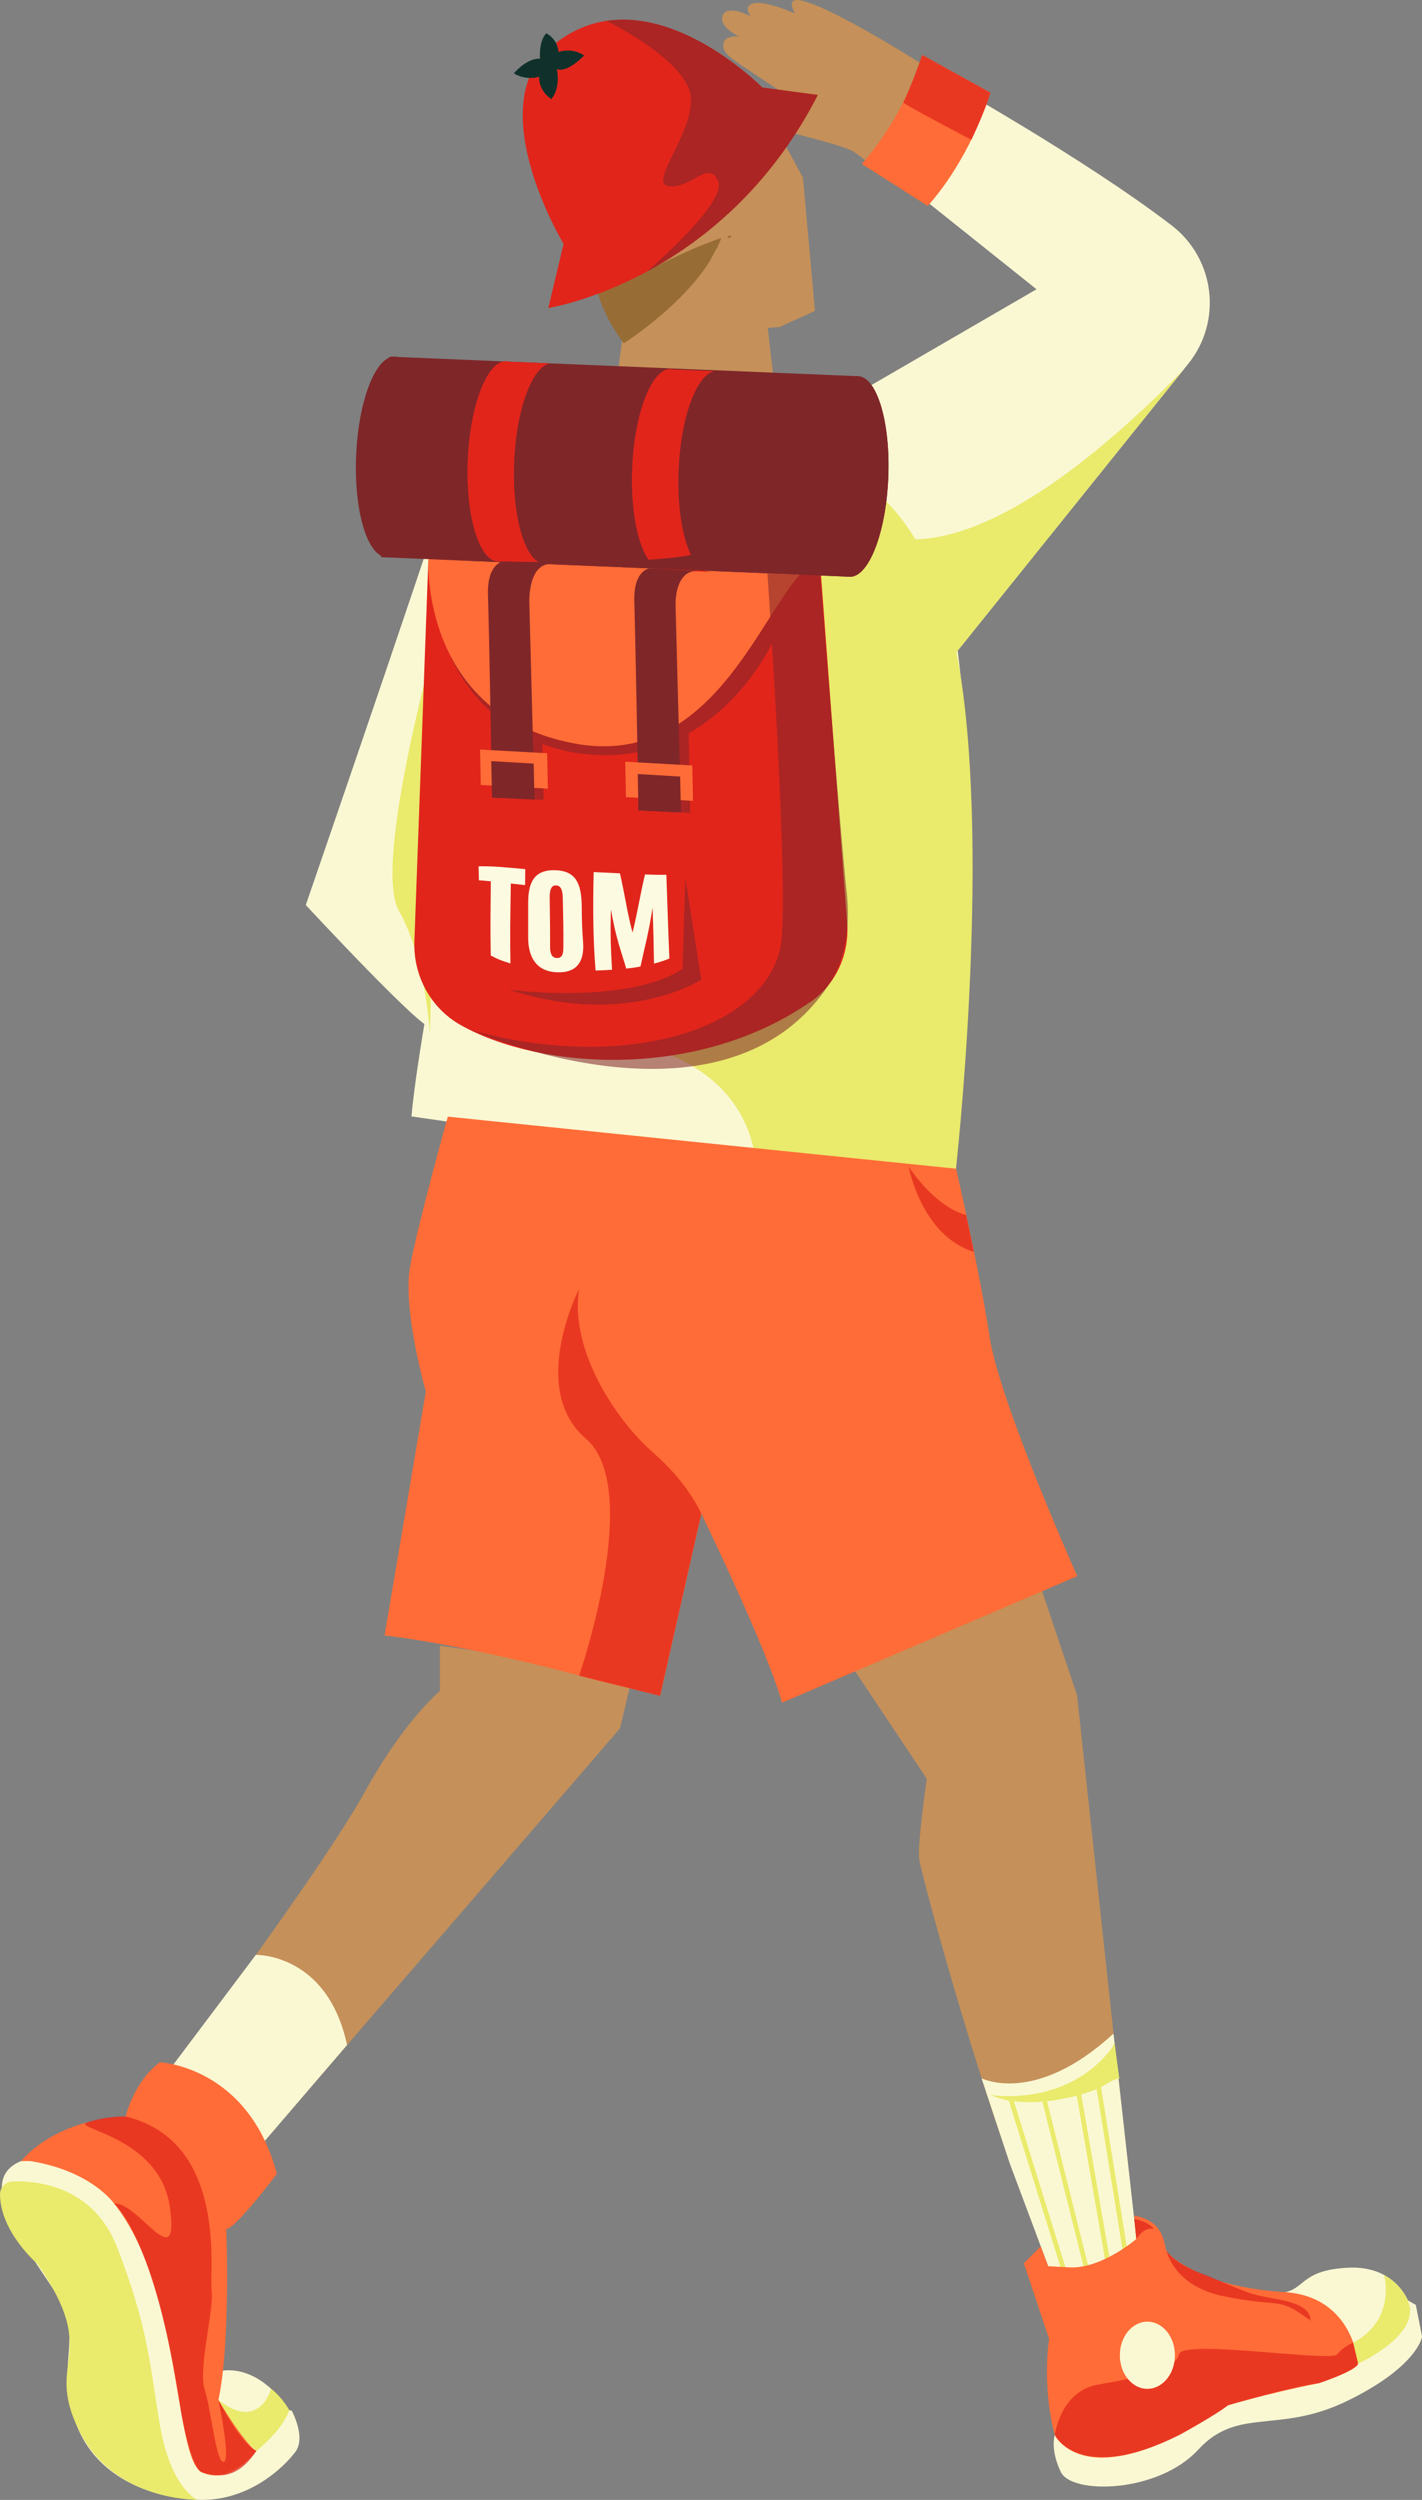 <?xml version="1.0" encoding="UTF-8"?>
<svg xmlns="http://www.w3.org/2000/svg" viewBox="0 0 188.43 331.25">
  <rect x="0" y="0" width="188.43" height="331.25" fill="#808080" stroke="none"/>
  <g style="fill: none; isolation: isolate;">
    <g id="characters">
      <g>
        <path d="m28.03,314.5s4.6-2.26,9.37,3.6l.92,1.25.34.08s1.92,3.52.49,5.44c-1.42,1.92-6.19,6.69-13.05,6.36-6.86-.33-14.39-3.51-16.48-11.54s1.82-9.83-2.86-16.82c-4.68-6.98-9.68-14.22-3.95-16.52s18.38,9.33,18.38,9.33l6.84,18.82Z" style="fill: #faf8d3;"/>
        <path d="m138.08,210.85l4.65,13.85,7.57,70.25s-5.5,6.72-10.18,4.48-18.12-50.91-18.33-53.15c-.2-2.24,1.02-10.59,1.02-10.59l-10.59-15.88,25.86-8.96Z" style="fill: #c59059;"/>
        <path d="m113.32,221.46l24.76-10.61,4.65,13.85s-.8-1.66-3.26.01c-2.46,1.68-3.97,2.22-6.81.91s-19.33-4.16-19.33-4.16Z" style="fill: #c59059; mix-blend-mode: multiply;"/>
        <g>
          <path d="m130.07,275.38s7.07,3.65,17.48-5.92l3.52,31.49-8.34,2.3-3.15-1.15-5.77-15.42-3.74-11.3Z" style="fill: #faf8d3;"/>
          <path d="m131.26,277.58s9.98,1.74,16.02-6.14l.41-.73.64,4.77s-.12-.36-2.1.88c-1.98,1.24-10.29,3.48-14.98,1.22Z" style="fill: #eaea6c;"/>
          <line x1="133.91" y1="278.05" x2="141.18" y2="301.46" style="fill: none; stroke: #eaea6c; stroke-miterlimit: 10; stroke-width: .62px;"/>
          <line x1="138.22" y1="277.59" x2="144.19" y2="301.46" style="fill: none; stroke: #eaea6c; stroke-miterlimit: 10; stroke-width: .62px;"/>
          <line x1="142.64" y1="275.65" x2="146.93" y2="300.46" style="fill: none; stroke: #eaea6c; stroke-miterlimit: 10; stroke-width: .62px;"/>
          <line x1="145.28" y1="274.67" x2="149.28" y2="299.45" style="fill: none; stroke: #eaea6c; stroke-miterlimit: 10; stroke-width: .62px;"/>
        </g>
        <path d="m139.77,322.65s-.65,1.87.8,4.9,12.9,2.81,18.21-2.96c5.31-5.77,10.62-1.97,19.87-6.52,9.25-4.55,9.79-8.45,9.79-8.45l-.83-4.21-1.06-.61s-1.74-4.63-7.89-4.32c-6.14.3-5.71,2.71-8.39,3.25l-3.14,7.6-18.05,2.43-9.29,8.9Z" style="fill: #faf8d3;"/>
        <path d="m58.29,218.05v6.01s-4.74,3.92-9.93,13.34c-5.19,9.42-22.19,32.43-25.33,36.09-3.14,3.66-1.31,7.33-1.31,7.33l13.08,3.13,47.34-54.92,1.74-7.32-25.59-3.65Z" style="fill: #c59059;"/>
        <path d="m121.81,8.37l.03-.07S111.25,1.59,106.83.26c-.59-.21-1.52-.45-1.81-.02-.01.02-.02.03-.03.05-.01.03-.02.06-.03.09-.01.05-.03.1-.03.16,0,.03,0,.08.01.11,0,.05,0,.09.01.15,0,0,0,0,0,0,.05.25.17.58.39,1,0,0-4.76-2.14-5.98-1.12-.18.11-.29.29-.28.54,0,0,0,.01,0,.02,0,0,0,0,0,0,.01.25.13.56.42.98,0,0-3.25-1.69-3.75-.1-.49,1.58,2.29,2.75,2.29,2.75h0s-2.21-.29-2.17,1.06c0,0,.01,0,.01,0-.15.46.13,1.1,1.35,2.01,1.38,1.03,9.05,6.02,9.05,6.02,0,0-6.43-.4-6.52,1.28-.08,1.68,11.61,3.55,13.53,4.98,1.92,1.43,3.57,2.56,3.59,2.35.02-.22,8.67-12.04,8.67-12.04-.14-.12-1.66-.97-3.76-2.13Z" style="fill: #c59059;"/>
        <path d="m95.71,2.2c.62-1.03,7.32,2.97,13.35,5.52l-9.54-5.53s-3.28-1.77-3.81,0Z" style="fill: #c59059; mix-blend-mode: multiply;"/>
        <path d="m95.89,5.91s1.12-.64,2.18-.04c1.06.59,8.24,3.89,8.24,3.89l-8.25-4.9s-2.21-.29-2.17,1.06Z" style="fill: #c59059; mix-blend-mode: multiply;"/>
        <path d="m99.09,1.23c.62-1.03,7.06,1.8,13.09,4.36l-6.83-3.79s-6.08-2.74-6.26-.56Z" style="fill: #c59059; mix-blend-mode: multiply;"/>
        <polygon points="101.56 41.36 102.79 55.95 81.37 53.2 83.42 37.64 101.56 41.36" style="fill: #c59059;"/>
        <polygon points="95.82 43.88 103.31 43.33 107.98 41.19 106.38 23.51 98.89 9.75 79.17 18.05 81.9 36.62 86.19 43.75 95.82 43.88" style="fill: #c59059;"/>
        <path d="m61.56,57.19c-.06,1.81-21.04,62.73-21.04,62.73,0,0,16.28,17.55,16.53,16.05s10.1-15.31,10.1-15.31l-5.59-63.47Z" style="fill: #faf8d3;"/>
        <path d="m115.97,52.95l-13.64-1.51c-5.97,2.82-16.86,2.71-20.43-1.7l-20.34,7.45c2.2,48.7-5.43,73.68-7.04,90.74,0,0,38.39,5.54,39.25,5.54s32.91,1.4,32.91,1.4c2.44-35.33,4.57-81.82-10.71-101.92Z" style="fill: #faf8d3;"/>
        <path d="m112.36,52.83l24.99-14.5-19.28-15.4,6.81-12.43s18.62,10.38,30.33,19.33c5.78,4.41,6.81,12.7,2.25,18.37l-37.08,46.13-8.03-41.49Z" style="fill: #faf8d3;"/>
        <path d="m83.88,138.36s13.08,1.75,15.91,13.54c2.01,8.38,5.93,1.9,5.93,1.9l20.95,1.07s4.57-40.47.56-65.73c-3.06-19.31-11.9-24.43-11.9-24.43l-20.26,18.32-11.2,55.34Z" style="fill: #eaea6c;"/>
        <path d="m58.29,82.65s-9.04,31.71-5.43,38.04c3.61,6.32,4.11,16.38,4.11,16.38l1.32-54.41Z" style="fill: #eaea6c;"/>
        <path d="m115.69,70.03s11.12,9.61,41.11-21.01l-36.41,45.3-4.7-24.29Z" style="fill: #eaea6c;"/>
        <path d="m78.98,37.73c.46,2.57,1.78,5.16,3.67,7.76,0,0,10.99-6.93,13.21-14.81,0,0,.5.64.72.89s2.46-4.24,2.97-5.55l.65,1.25s2.71-4.32,2.66-6.84l-23.89,17.3Z" style="fill: #986c35;"/>
        <path d="m94.95,32.91s1.54,5.9,3.29,3.5c0,0-.59,2.18-1.93,1.44-1.34-.74-2.2-3.34-2.2-3.34l.84-1.6Z" style="fill: #c59059; mix-blend-mode: multiply;"/>
        <polygon points="101.73 43.45 97.6 42.8 100.39 49.37 102.42 49.43 101.73 43.45" style="fill: #c59059; mix-blend-mode: multiply;"/>
        <path d="m106.41,23.81l-2.21-4.3-8.43,9.01s-3.78,3.94-8.95,6.85c2.85-1.47,8.91-4.36,11.31-4.33,2.6.72,7.89,11.04,7.89,11.04l1.96-.9-1.57-17.39Z" style="fill: #c59059; mix-blend-mode: multiply;"/>
        <path d="m72.67,40.81s23.05-3.54,35.7-28.23l-7.37-.99s-15.68-15.99-28.05-5.32c-9.2,7.94,1.73,26.05,1.73,26.05l-2.02,8.48Z" style="fill: #e1251b;"/>
        <path d="m73.05,13.13c1.32-1.56.74-3.98.74-3.98,1.38.58,3.61-1.8,3.61-1.8-1.68-1.13-3.38-.46-3.38-.46-.17-1.81-1.63-2.48-1.63-2.48-1.04,1.05-.83,3.36-.83,3.36-1.81-.07-3.47,1.95-3.47,1.95,1.67,1.03,3.35.45,3.35.45,0,0-.15,1.79,1.63,2.96Z" style="fill: #10312b;"/>
        <path d="m122.93,27.29l-8.72-5.56c3.67-4.26,6.33-9.08,7.99-14.45l9.04,5c-1.81,5.54-4.72,10.98-8.31,15.02Z" style="fill: #ff6c37;"/>
        <path d="m107.43,132.72c-14.96,10.43-35.8,9.06-46.38,3.11-3.97-2.23-6.31-6.55-6.14-11.1l1.85-50.52,51.89.1,3.61,48.08c.3,4.05-1.49,8.02-4.82,10.34Z" style="fill: #e1251b;"/>
        <path d="m102.29,85.26l-.33-5.13-42.25,6.82s2.74,7.03,10.26,10.79h-.26s.16,8.14.16,8.14l2.17.12-.15-7.41c2.35.89,5.1,1.46,8.29,1.47,3.39,0,6.36-.71,8.92-1.83l.19,9.33,2.17.17-.21-10.57c7.59-4.31,11.02-11.89,11.02-11.89Z" style="fill: #7f2629; mix-blend-mode: multiply; opacity: .56;"/>
        <path d="m108.64,74.22l-46.09-3.12-5.79,3.03s-1.1,20.54,19.32,24.38c20.42,3.83,25.99-22.62,32.57-24.28Z" style="fill: #ff6c37;"/>
        <g>
          <ellipse cx="113.13" cy="63.14" rx="13.3" ry="4.57" transform="translate(45.24 173.48) rotate(-87.56)" style="fill: #7f2629;"/>
          <ellipse cx="51.75" cy="60.53" rx="13.3" ry="4.57" transform="translate(-10.92 109.66) rotate(-87.56)" style="fill: #7f2629;"/>
          <path d="m50.54,73.83l62.13,2.59,1.02-26.57-62.02-2.59c-4.4,5.83-4.03,21.5-1.13,26.57Z" style="fill: #7f2629;"/>
          <path d="m68.14,61.21c-.17,3.89.26,7.41,1.07,9.87.72,2.19,1.74,3.55,2.93,3.61v.05s-6.27-.27-6.27-.27v-.06c-2.46-.29-4.2-6.25-3.89-13.47.31-7.33,2.61-13.2,5.13-13.09.14,0,.28.03.41.07l5.37.22c-1.05.2-2.04,1.41-2.85,3.31-1.02,2.39-1.74,5.86-1.9,9.74Z" style="fill: #e1251b;"/>
          <path d="m89.93,62.25c-.17,3.89.26,7.41,1.07,9.87.72,2.19,1.74,3.55,2.93,3.61v.05s-6.27-.27-6.27-.27v-.06c-2.46-.29-4.2-6.25-3.89-13.47.31-7.33,2.61-13.2,5.13-13.09.14,0,.28.03.41.07l5.37.22c-1.05.2-2.04,1.41-2.85,3.31-1.02,2.39-1.74,5.86-1.9,9.74Z" style="fill: #e1251b;"/>
        </g>
        <path d="m66.65,74.4s-2.12.26-1.99,4.41c.18,5.68.54,26.87.54,26.87l5.63.26-.69-26.07s-.21-5.08,2.78-5.14l-6.27-.33Z" style="fill: #7f2629;"/>
        <path d="m86.04,75.31s-2.12.26-1.99,4.41c.18,5.68.56,27.66.56,27.66l5.63.27-.72-27.46s-.19-4.49,2.8-4.55l-6.27-.33Z" style="fill: #7f2629;"/>
        <polygon points="72.6 104.5 63.71 104.01 63.61 99.32 72.5 99.81 72.6 104.5" style="fill: #ff6c37;"/>
        <polygon points="91.83 106.12 82.94 105.62 82.85 100.93 91.74 101.43 91.83 106.12" style="fill: #ff6c37;"/>
        <path d="m108.37,12.58c-6.34,12.38-15.3,19.45-22.66,23.41,1.18-1.02,10.58-9.24,9.45-11.98-1.21-2.92-3.64,1.05-6.59.66-2.94-.4,4.65-8.5,2.65-13.07-2-4.57-10.85-8.83-10.85-8.83.02,0,.02,0,.04,0,9.18-1.37,18.18,6.54,20.19,8.43.27.26.41.4.41.4l7.36.99Z" style="fill: #7f2629; mix-blend-mode: multiply; opacity: .56;"/>
        <path d="m119.7,13.58c-.08.17,9.02,4.95,9.02,4.95,0,0,1.93-4.07,2.52-6.25l-9.04-5s-1.36,3.91-2.49,6.3Z" style="fill: #e1251b; opacity: .73;"/>
        <polygon points="70.82 105.93 65.19 105.67 65.1 100.85 70.72 101.18 70.82 105.93" style="fill: #7f2629;"/>
        <polygon points="90.23 107.65 84.6 107.39 84.51 102.56 90.13 102.9 90.23 107.65" style="fill: #7f2629;"/>
        <ellipse cx="113.13" cy="63.14" rx="13.3" ry="4.57" transform="translate(45.24 173.48) rotate(-87.56)" style="fill: #7f2629; mix-blend-mode: multiply;"/>
        <path d="m112.44,56.78s.86-1.75,1.66-.15c.8,1.59,1.25,9.06,1.25,9.06,0,0-.01-17.32-2.91-8.9Z" style="fill: #7f2629;"/>
        <path d="m114.63,69.87s-.86,1.75-1.66.15-1.25-9.06-1.25-9.06c0,0,.01,17.32,2.91,8.9Z" style="fill: #7f2629;"/>
        <path d="m101.69,75.97s3.04,43.61,1.71,49.66c-2.43,10.98-20.83,16.4-40.81,10.91,0,0,34.2,15.15,47.7-6.8.59-.96,2.65-4.86,1.9-11.56-.75-6.7-3.5-41.91-3.5-41.91l-7-.29Z" style="fill: #7f2629; mix-blend-mode: multiply; opacity: .56;"/>
        <path d="m108.56,62.94s-1.51,4.04-5.22,4.17c-4.41.16-12.02,1.72-9.23,4.02,5.88,4.84-35.99,3.02-35.99,3.02l54.45,2.27c-2.64-.53-3.98-5.02-4-13.48Z" style="fill: #7f2629; mix-blend-mode: multiply;"/>
        <path d="m121.46,9.3l.37-1.01S104.07-2.96,104.95.8c0,0,.92-.7,4.15,1.27,1.92,1.18,5.68,3.52,8.52,5.3,3.36,2.09,2.94,3.73,2.8,4.55l.88-2.25s0,0,0,0l.14-.38h0Z" style="fill: #c59059; mix-blend-mode: multiply;"/>
        <g>
          <path d="m65.04,116.78c-.67-.07-1-.1-1.58-.14-.02-.78-.02-1.16-.04-1.85,2.14-.03,3.55.14,6.18.37-.01.73-.01,1.19-.02,2.12-.76-.08-1.14-.13-1.89-.21-.07,4.57-.12,6.64-.05,10.59-1.12-.34-1.66-.54-2.61-1.05-.07-3.75-.03-5.58.01-9.83Z" style="fill: #fcfae1;"/>
          <path d="m69.99,124.21c0-1.93,0-2.57,0-4.7.01-2.97,1.1-4.3,3.65-4.2,2.57.1,3.43,1.61,3.45,4.88.01,2.35.06,2.88.18,4.71.17,2.53-.84,4.05-3.5,3.93-2.64-.11-3.79-1.94-3.78-4.61Zm4.66,1.28c.02-2.5-.01-3.22-.07-6.29-.02-.95-.1-1.84-.89-1.88-.75-.04-.86.82-.85,1.73.04,2.97.06,3.75.05,6.28,0,.75.07,1.55.88,1.61.81.06.88-.72.88-1.46Z" style="fill: #fcfae1;"/>
          <path d="m78.66,115.55c1.34.06,2.07.1,3.49.17.65,2.8.98,5.36,1.67,7.84.65-2.6,1.01-5.03,1.65-7.69,1.26.04,1.85.06,2.83.04.15,4.24.23,7,.4,11.1-.8.32-1.21.45-2.04.67-.06-2.74-.05-3.85-.19-7.4-.57,3.64-.98,4.91-1.6,7.79-.75.14-1.13.19-1.89.27-.79-2.72-1.3-3.77-2.03-7.85-.09,4.08,0,5.21.15,8.01-.87.06-1.31.07-2.18.1-.34-4.18-.37-8.36-.25-13.07Z" style="fill: #fcfae1;"/>
        </g>
        <path d="m90.45,128.4c-7.57,4.82-23,2.74-23,2.74h0c15.6,5.12,25.47-1.33,25.47-1.33l-2.11-13.54-.36,12.13Z" style="fill: #7f2629; mix-blend-mode: multiply; opacity: .56;"/>
        <path d="m59.34,147.96s-3.94,14.08-4.99,19.83c-1.05,5.75,2.08,16.6,2.08,16.6l-5.47,32.31s10.64,1.11,28.22,5.98l8.3,2.03,5.46-24.12s8.52,17.46,10.7,25.02l39.11-16.76s-10.31-23.04-11.62-31.72c-1.3-8.67-4.44-22.27-4.44-22.27" style="fill: #ff6c37;"/>
        <path d="m92.93,200.59s-1.62-3.97-6.38-8.11c-4.76-4.15-11.06-13.36-9.83-21.65,0,0-6.76,13.21.92,19.81,7.68,6.6-.9,31.39-.9,31.39l10.72,2.68,5.46-24.12Z" style="fill: #e1251b; opacity: .73;"/>
        <path d="m58.29,218.05l25.12,5.64-1.27,5.33s-5.57-1.94-6.97,0-16.88-10.98-16.88-10.98Z" style="fill: #c59059; mix-blend-mode: multiply;"/>
        <path d="m28.03,282.33s41.61-46.91,45.94-47.88,5.55-2.39,5.55-2.39l-44.73,51.89-6.77-1.62Z" style="fill: #c59059; mix-blend-mode: multiply;"/>
        <path d="m33.9,259.03s9.48-.25,12.09,11.94l-13.2,15.39-13.9-4.16,4.13-8.7,10.87-14.46Z" style="fill: #faf8d3;"/>
        <path d="m137.91,297.65l-2.24,2.23,3.35,10.04s-1.01,6.03.75,12.73c0,0,4.19,8.88,22.95-3.94,0,0,4.94-1.51,12.06-2.93,0,0,5.03-1.68,5.19-2.6,0,0-.59-8.88-9.72-9.46,0,0-5.44-.25-9.46-1.76-4.02-1.51-5.78-3.02-6.2-3.69s-.06-3.94-4.3-4.69l.28,3.1s-4.36,3.77-8.54,3.77l-3.14-.17-.99-2.63Z" style="fill: #ff6c37;"/>
        <path d="m150.58,296.69s.97-1.69,2.31-1.34c0,0-.51-.91-2.59-1.33l.28,2.68Z" style="fill: #e1251b; opacity: .73;"/>
        <path d="m154.6,298.28s.88,4.59,7.49,5.97c6.61,1.38,7.22.31,9.99,2.15,2.77,1.84,1.54,1.08,1.54,1.08,0,0,.31-1.22-1.69-2.08-2-.86-4.69-.92-6.69-1.69-2-.77-5.38-2.23-5.38-2.23,0,0-3.83-1.18-5.26-3.21Z" style="fill: #e1251b; opacity: .73;"/>
        <path d="m179.97,313.19l-.65-2.78s-1.25.46-2.12,1.54c-.87,1.09-20.53-2.06-20.96,0-.43,2.06-5.76,3.15-10.75,4.02-5,.87-5.72,6.68-5.72,6.68,0,0,3.22,6.59,16.52,0,0,0,5.37-2.98,6.42-3.94,0,0,8.95-2.59,12.06-2.93,0,0,4.89-1.59,5.19-2.6Z" style="fill: #e1251b; opacity: .73;"/>
        <ellipse cx="152.04" cy="312.08" rx="3.65" ry="4.45" style="fill: #faf8d3;"/>
        <path d="m179.97,313.19s8.61-3.89,6.56-8.39c0,0-.86-2.18-3.12-3.34,0,0,1.65,5.91-4.09,8.95l.65,2.78Z" style="fill: #eaea6c;"/>
        <path d="m21.19,273.26s11.74.54,15.49,14.79c0,0-5.49,7.3-6.69,7.3,0,0,.58,15.18-1.05,22.65,0,0,4.11,6.61,5.05,6.74,0,0-3.46,4.61-7.21,2.87-3.75-1.74-2.68-24.36-11.65-35.61,0,0-2.95-4.33-11.11-5.65h-1.2s4.02-5.4,13.83-5.91c0,0,1.07-4.62,4.55-7.19Z" style="fill: #ff6c37;"/>
        <path d="m24.02,319.74s1.3,7.5,2.76,7.86,4.37,1.46,7.21-2.87c0,0-1.67-.32-5.05-6.74,0,0,1.71,8.07.69,8.21s-1.64-6.96-2.52-9.63c-.88-2.66,1.3-10.71.93-12.99-.37-2.29,2.31-19.79-11.39-23.14,0,0-2.41-.1-4.99.75-2.58.85,9.48,1.73,10.84,11.22,1.36,9.48-4.24-.75-7.37-.42,0,0,5.41,4.31,8.89,27.74Z" style="fill: #e1251b; opacity: .73;"/>
        <path d="m0,290.77c0-.93.74-1.69,1.67-1.72,3.26-.11,10.72.58,13.88,8.79,4.1,10.66,4.22,15.06,5.64,23.46s4.92,9.92,4.92,9.92c0,0-11.06.23-15.68-9.25-4.62-9.48,3.05-9.66-5.47-22,0,0-4.91-4.18-4.96-9.2Z" style="fill: #eaea6c;"/>
        <path d="m33.99,324.74s3.3-2.53,4.34-5.38c0,0-.87-1.65-2.4-2.83,0,0-1.57,5.76-6.98,1.47,0,0,3.1,5.41,5.05,6.74Z" style="fill: #eaea6c;"/>
        <path d="m120.4,154.57s1.69,9.17,8.65,11.31l-1.03-4.9s-3.64-.59-7.62-6.4Z" style="fill: #e1251b; opacity: .73;"/>
      </g>
    </g>
  </g>
</svg>